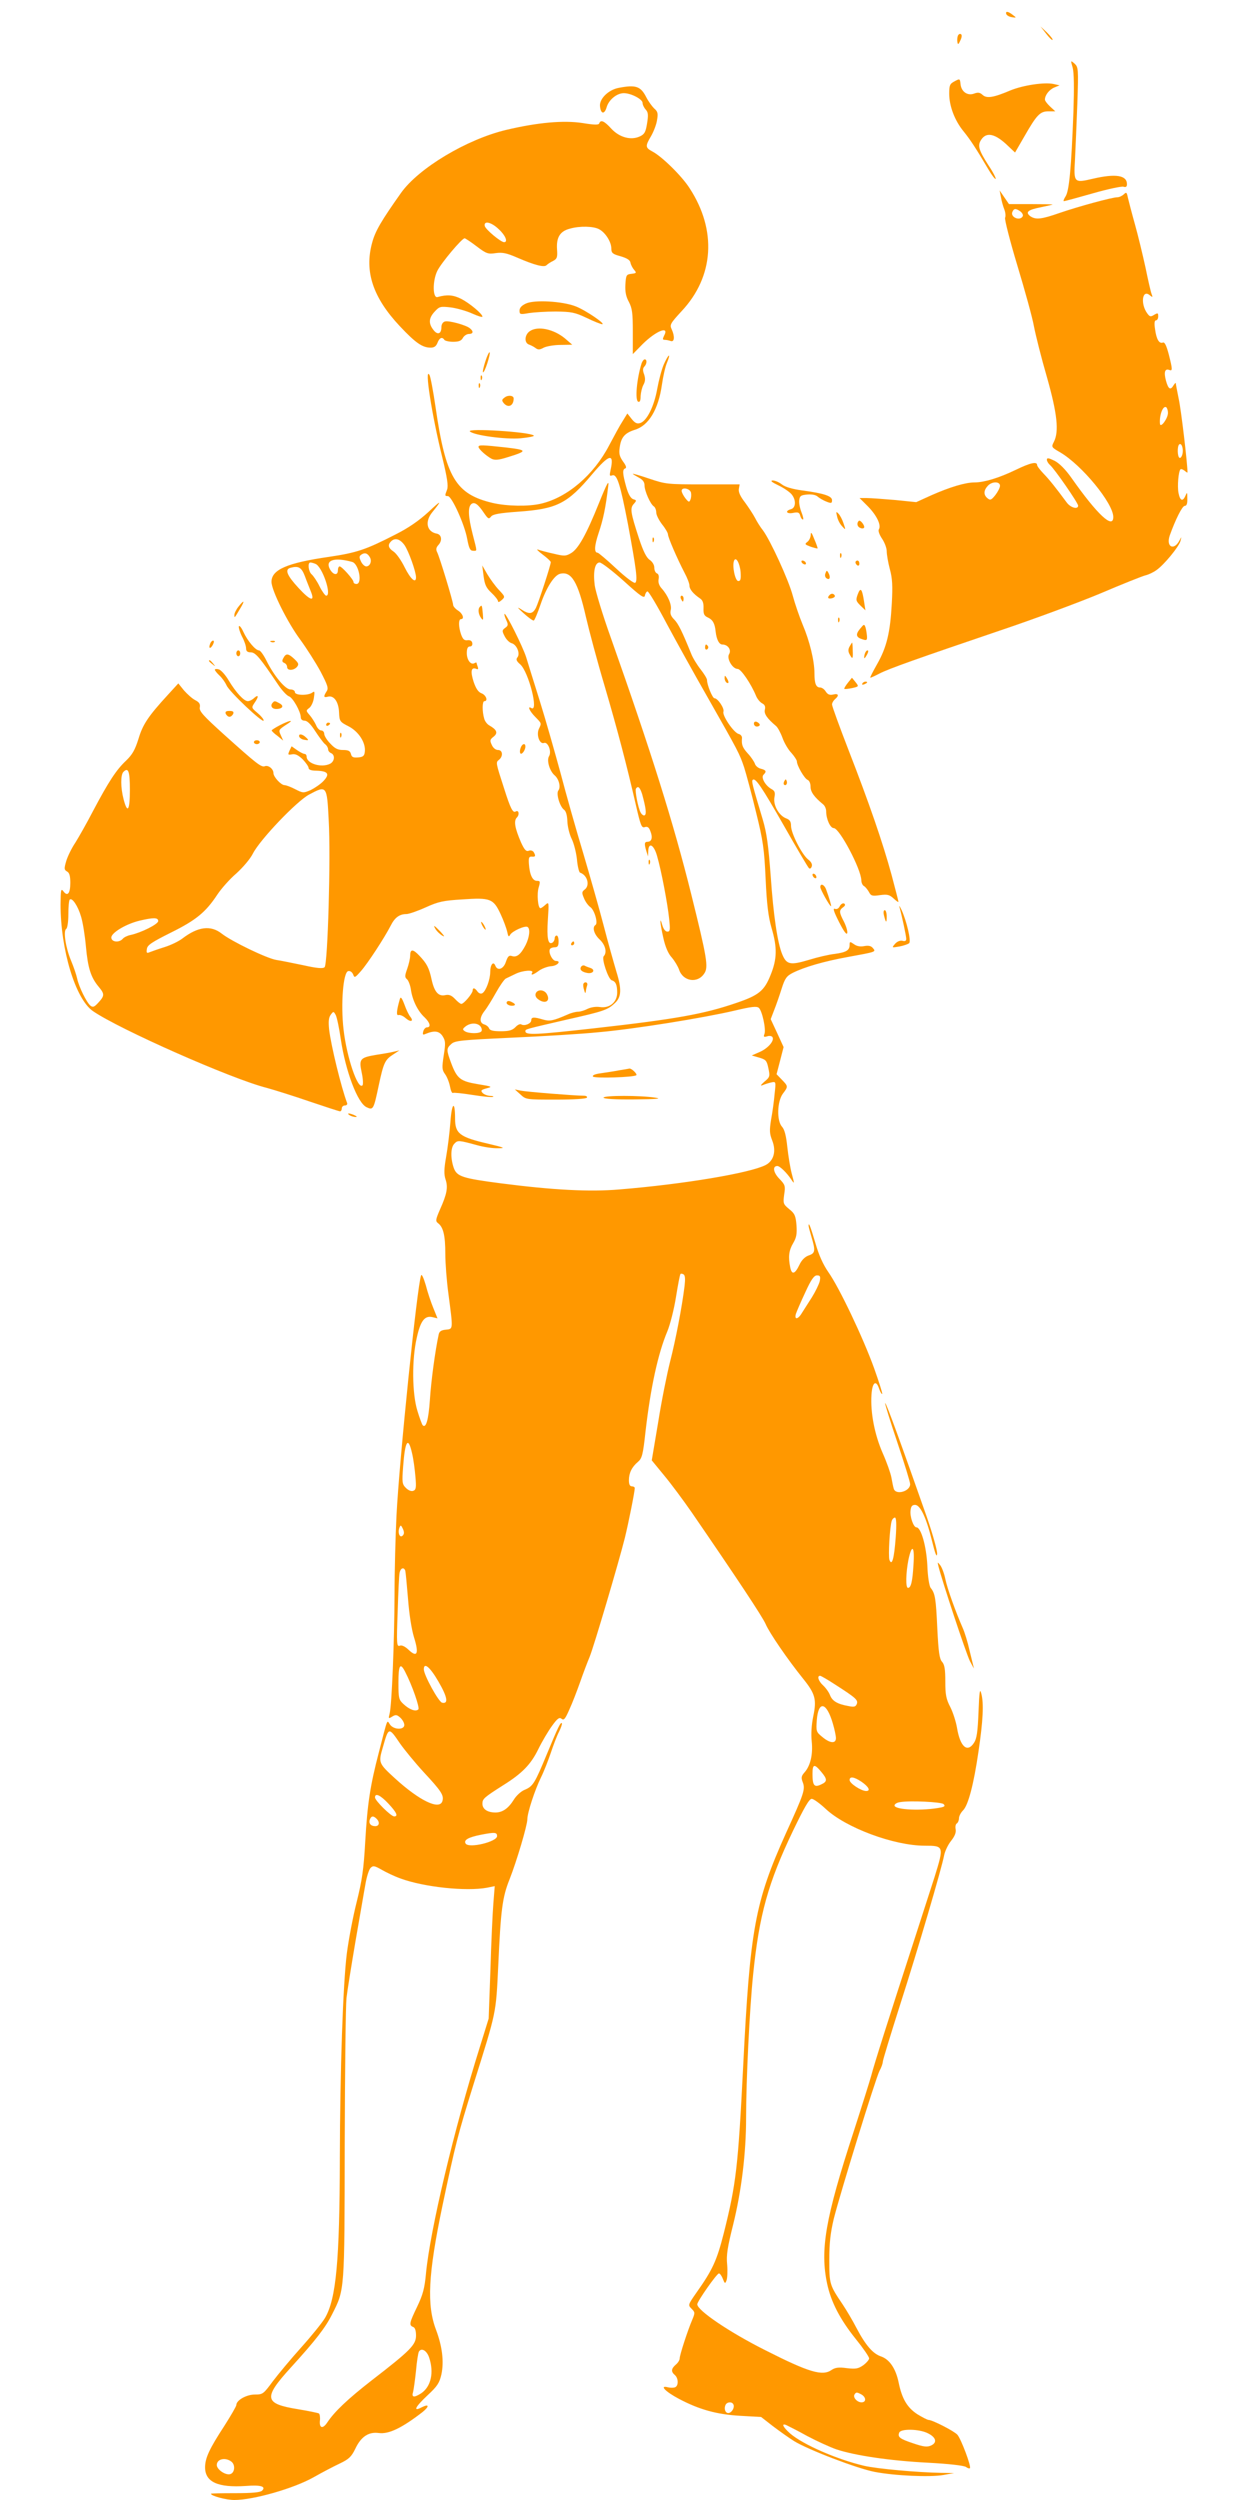 <?xml version="1.0" standalone="no"?>
<!DOCTYPE svg PUBLIC "-//W3C//DTD SVG 20010904//EN"
 "http://www.w3.org/TR/2001/REC-SVG-20010904/DTD/svg10.dtd">
<svg version="1.0" xmlns="http://www.w3.org/2000/svg"
 width="640pt" height="1280pt" viewBox="0 0 640 1280"
 preserveAspectRatio="xMidYMid meet">
<g transform="translate(0,1280) scale(0.1,-0.1)"
fill="#ff9800" stroke="none">
<path d="M5152 12728 c3 -7 15 -14 29 -16 24 -4 24 -3 4 12 -24 19 -38 20 -33
4z"/>
<path d="M5356 12628 c15 -20 30 -35 33 -32 3 2 -10 19 -28 37 l-34 32 29 -37z"/>
<path d="M4904 12616 c-3 -8 -4 -23 -2 -32 2 -14 6 -12 15 9 8 16 9 29 3 32
-6 4 -13 -1 -16 -9z"/>
<path d="M5492 12454 c7 -26 8 -102 4 -225 -11 -293 -22 -406 -40 -434 -9 -14
-13 -25 -9 -25 5 0 71 18 148 40 77 22 148 37 157 34 13 -4 18 0 18 13 0 46
-58 55 -174 28 -98 -23 -99 -21 -92 99 3 56 8 184 12 286 6 178 5 186 -14 204
-21 18 -21 18 -10 -20z"/>
<path d="M4888 12384 c-25 -13 -28 -20 -28 -64 0 -63 28 -137 73 -192 34 -42
62 -84 128 -196 17 -29 34 -51 37 -48 2 3 -13 34 -36 68 -52 81 -58 103 -38
133 27 41 72 31 137 -32 l36 -34 48 83 c63 110 80 128 123 128 l35 0 -27 25
c-14 13 -26 29 -26 35 0 23 22 51 48 62 l27 11 -31 7 c-46 10 -155 -6 -221
-33 -87 -37 -121 -42 -142 -23 -14 13 -24 14 -43 7 -34 -13 -66 9 -70 48 -3
29 -4 29 -30 15z"/>
<path d="M3167 12350 c-52 -10 -99 -56 -95 -94 4 -41 23 -43 34 -5 11 38 52
72 88 72 37 0 96 -31 96 -50 0 -9 7 -24 16 -34 13 -14 14 -28 7 -71 -7 -44
-13 -55 -36 -66 -46 -22 -105 -6 -147 39 -36 40 -55 48 -62 27 -3 -8 -24 -8
-85 2 -98 15 -230 3 -391 -35 -202 -48 -449 -196 -539 -323 -101 -143 -132
-195 -148 -256 -40 -147 5 -280 142 -426 80 -85 115 -110 158 -110 18 0 28 7
35 25 10 26 24 32 35 15 3 -5 24 -10 45 -10 29 0 42 5 50 20 6 11 20 20 30 20
23 0 26 13 6 29 -20 17 -109 41 -128 35 -11 -3 -18 -15 -18 -29 0 -35 -20 -42
-41 -14 -26 33 -24 61 7 94 24 26 29 27 82 21 31 -4 80 -18 109 -31 29 -13 53
-21 53 -16 0 14 -66 69 -109 91 -40 20 -72 23 -121 9 -25 -7 -26 83 -1 134 20
41 126 167 140 167 3 0 31 -18 61 -41 50 -38 59 -41 98 -35 35 5 57 0 110 -23
90 -39 138 -51 150 -39 6 6 21 16 34 22 20 11 23 18 20 60 -4 60 15 92 65 105
51 15 123 13 151 -3 32 -17 62 -65 62 -98 0 -23 6 -29 47 -40 34 -10 49 -20
51 -33 2 -11 11 -28 19 -37 13 -15 12 -17 -14 -20 -26 -3 -28 -6 -31 -55 -2
-37 3 -62 18 -89 17 -33 20 -57 20 -153 l0 -114 50 51 c70 69 139 96 110 43
-8 -17 -8 -21 4 -21 8 0 21 -3 30 -6 19 -7 22 23 5 60 -11 23 -7 30 51 93 166
177 181 414 41 629 -40 63 -143 164 -192 189 -35 19 -36 27 -5 79 13 23 27 59
30 81 6 34 4 44 -15 60 -11 11 -30 37 -40 57 -29 57 -54 65 -142 48z m-613
-724 c34 -31 48 -66 27 -66 -17 0 -96 66 -99 83 -6 29 34 20 72 -17z"/>
<path d="M5125 11790 c3 -19 11 -47 17 -62 6 -15 8 -35 4 -43 -3 -9 25 -119
63 -245 38 -126 77 -266 85 -312 9 -46 38 -162 66 -258 53 -187 63 -279 36
-332 -14 -27 -13 -28 32 -54 111 -65 272 -261 272 -331 0 -64 -81 11 -214 200
-31 44 -62 75 -87 88 -31 15 -39 16 -39 5 0 -7 7 -19 16 -27 22 -18 144 -194
144 -208 0 -21 -39 -11 -59 17 -56 76 -89 117 -118 147 -18 19 -33 38 -33 44
0 19 -34 12 -108 -24 -87 -42 -163 -65 -212 -65 -48 0 -127 -24 -222 -66 l-77
-35 -108 11 c-59 5 -125 10 -145 10 l-37 0 43 -43 c45 -46 69 -96 56 -117 -5
-7 2 -27 16 -48 13 -19 24 -48 24 -64 0 -17 7 -58 16 -92 13 -47 15 -86 10
-176 -8 -148 -26 -224 -75 -310 -22 -39 -38 -70 -35 -70 3 0 23 9 46 21 50 26
201 79 613 219 176 59 410 146 520 192 110 47 213 88 229 92 17 4 42 16 57 27
40 28 115 120 123 149 6 24 6 24 -5 3 -28 -54 -70 -34 -50 25 29 81 64 152 77
152 10 0 14 12 13 38 0 32 -1 34 -9 15 -14 -33 -28 -28 -36 13 -7 35 0 111 10
121 3 3 12 0 21 -7 8 -7 15 -11 15 -9 0 46 -33 324 -45 377 -8 40 -15 76 -15
80 0 4 -5 -1 -11 -10 -16 -28 -27 -21 -39 22 -12 44 -6 64 16 56 18 -7 18 1
-2 80 -12 45 -21 64 -30 60 -19 -7 -33 16 -40 68 -5 31 -3 46 5 46 6 0 11 9
11 20 0 18 -2 19 -21 8 -17 -11 -22 -10 -34 6 -37 49 -27 126 11 95 16 -13 17
-12 10 6 -4 10 -18 71 -31 135 -14 64 -38 164 -54 221 -16 57 -32 119 -36 136
-6 29 -8 31 -21 18 -9 -8 -23 -15 -33 -15 -27 0 -202 -48 -295 -80 -94 -33
-123 -36 -151 -17 -27 21 -12 33 55 46 33 7 60 13 60 14 0 1 -50 2 -112 2
l-112 0 -24 35 -24 35 7 -35z m100 -73 c10 -8 15 -19 11 -25 -15 -25 -63 -4
-53 22 8 20 18 20 42 3z m755 -1031 c0 -28 -38 -80 -41 -56 -4 43 15 95 32 85
5 -4 9 -17 9 -29z m74 -211 c-3 -13 -10 -22 -15 -19 -11 6 -12 58 -2 68 12 12
24 -22 17 -49z m-934 -162 c0 -10 -11 -31 -24 -48 -20 -25 -26 -28 -40 -16
-21 17 -20 40 1 63 21 24 63 24 63 1z"/>
<path d="M2693 11246 c-22 -10 -33 -22 -33 -36 0 -20 3 -21 48 -13 26 4 88 8
137 8 80 -1 98 -4 159 -33 37 -18 73 -32 79 -32 21 0 -88 74 -137 92 -68 26
-210 34 -253 14z"/>
<path d="M2712 11104 c-26 -18 -29 -59 -4 -68 9 -3 25 -11 34 -18 13 -10 22
-9 42 2 14 7 53 14 86 14 l60 1 -37 32 c-58 48 -140 66 -181 37z"/>
<path d="M2485 10950 c-9 -28 -15 -54 -12 -56 3 -3 13 18 22 46 9 28 15 54 12
56 -3 3 -13 -18 -22 -46z"/>
<path d="M3399 10935 c-11 -25 -26 -82 -34 -126 -16 -90 -53 -164 -87 -175
-17 -5 -27 0 -44 21 l-22 28 -24 -39 c-14 -21 -44 -77 -69 -124 -79 -152 -215
-268 -350 -299 -64 -15 -174 -13 -247 4 -189 45 -240 130 -292 491 -12 82 -26
156 -31 164 -27 47 11 -202 66 -424 25 -103 31 -144 24 -163 -12 -31 -12 -33
4 -33 20 0 86 -146 99 -219 9 -48 15 -61 30 -61 22 0 22 -9 -2 85 -23 91 -25
138 -7 154 16 13 34 1 66 -47 20 -29 24 -31 35 -17 9 12 41 18 137 25 201 14
254 41 381 192 88 104 114 110 94 21 -6 -28 -5 -32 8 -27 25 9 41 -42 81 -249
43 -232 51 -292 37 -301 -6 -4 -50 29 -98 74 -47 44 -90 80 -94 80 -19 0 -17
35 5 101 23 68 36 129 49 239 5 36 -5 19 -47 -85 -65 -162 -106 -235 -143
-257 -27 -16 -35 -16 -89 -3 -33 7 -69 17 -80 21 -11 4 -1 -7 23 -25 23 -17
42 -35 42 -39 0 -16 -63 -208 -76 -234 -17 -33 -35 -35 -77 -7 -22 14 -18 8
13 -20 25 -23 49 -40 53 -38 4 1 20 39 35 83 29 85 69 148 99 156 59 15 92
-41 133 -221 16 -69 58 -227 95 -351 68 -232 114 -408 161 -613 24 -104 29
-117 45 -112 14 5 22 -1 29 -21 13 -32 7 -54 -15 -54 -16 0 -17 -11 -5 -50 l8
-25 1 28 c2 47 29 32 45 -25 22 -75 54 -245 62 -322 6 -57 5 -66 -9 -66 -10 0
-20 13 -26 33 -15 53 -12 11 5 -64 10 -46 25 -82 44 -102 15 -18 31 -45 37
-62 20 -60 95 -72 129 -19 22 32 14 80 -67 406 -90 362 -204 726 -412 1314
-42 117 -78 237 -82 267 -9 71 1 117 25 117 10 0 66 -43 124 -95 87 -79 105
-91 108 -74 2 11 8 20 13 21 6 1 51 -75 100 -168 50 -93 142 -259 205 -369
162 -285 166 -293 190 -364 11 -35 39 -138 61 -230 36 -145 42 -188 49 -341 6
-132 14 -194 30 -250 30 -101 29 -160 -5 -243 -32 -80 -60 -103 -175 -142
-166 -57 -310 -83 -729 -130 -296 -33 -351 -36 -351 -15 0 11 -2 10 214 60
186 42 207 49 243 83 35 31 37 72 9 162 -13 44 -43 150 -65 235 -22 85 -70
253 -105 372 -36 119 -88 303 -116 410 -29 106 -76 272 -106 368 -30 96 -62
198 -70 225 -17 54 -104 228 -111 222 -2 -3 2 -17 9 -32 11 -23 10 -29 -6 -40
-16 -12 -16 -16 -2 -43 8 -16 24 -32 35 -35 27 -7 46 -54 30 -73 -8 -10 -5
-19 15 -36 43 -39 96 -248 56 -223 -21 13 -9 -16 20 -45 34 -35 33 -32 19 -62
-14 -31 4 -80 26 -72 20 8 41 -44 26 -68 -13 -21 3 -76 29 -98 22 -19 32 -60
19 -77 -13 -15 7 -83 29 -99 10 -7 16 -29 17 -60 1 -27 11 -67 22 -89 11 -22
23 -69 27 -105 3 -36 11 -67 16 -68 38 -13 52 -66 23 -87 -14 -11 -15 -16 -3
-44 7 -18 22 -38 32 -45 22 -15 41 -83 27 -92 -18 -11 -8 -47 21 -74 30 -28
39 -67 21 -86 -12 -12 23 -117 41 -123 20 -6 28 -23 28 -63 0 -49 -39 -82 -89
-74 -20 3 -45 -1 -62 -9 -15 -8 -38 -15 -49 -15 -12 0 -36 -6 -53 -14 -76 -33
-92 -36 -127 -26 -47 14 -60 13 -60 -4 0 -17 -35 -31 -51 -21 -6 4 -19 -2 -30
-14 -16 -16 -32 -21 -75 -21 -39 0 -56 4 -60 15 -3 8 -14 17 -25 20 -25 8 -24
36 2 69 12 15 38 57 58 93 20 36 43 69 51 73 8 4 30 14 48 23 37 19 97 23 87
7 -10 -16 5 -12 36 11 16 11 44 21 61 22 32 2 54 27 24 27 -18 0 -40 45 -30
61 3 5 14 9 25 9 14 0 19 7 19 30 0 17 -4 30 -10 30 -5 0 -10 -6 -10 -14 0 -8
-5 -18 -11 -22 -23 -14 -30 22 -24 116 6 92 6 94 -13 77 -10 -9 -21 -17 -25
-17 -13 0 -19 74 -9 106 9 31 8 34 -9 34 -22 0 -37 30 -41 87 -2 31 0 38 15
37 19 -2 21 4 9 24 -5 7 -16 10 -25 6 -13 -5 -22 5 -39 42 -32 74 -39 112 -21
129 14 15 9 40 -7 30 -14 -9 -27 17 -58 115 -45 139 -44 136 -27 150 22 18 19
50 -5 50 -12 0 -25 10 -32 26 -11 23 -9 28 9 42 24 19 17 36 -22 58 -11 6 -23
22 -26 35 -11 38 -10 89 1 89 20 0 9 31 -14 40 -17 6 -29 24 -41 59 -17 53
-13 76 12 67 11 -5 13 -2 9 10 -3 8 -6 18 -6 20 0 3 -5 2 -10 -1 -19 -12 -40
16 -40 51 0 24 5 34 16 34 9 0 14 7 12 18 -2 11 -11 16 -25 14 -16 -2 -23 5
-32 29 -14 40 -14 79 -1 79 19 0 10 28 -15 44 -14 9 -25 22 -25 29 0 17 -70
248 -82 270 -7 14 -5 24 7 37 21 23 16 54 -10 58 -50 10 -61 61 -22 109 52 64
48 65 -19 2 -48 -44 -102 -82 -170 -116 -150 -77 -197 -93 -339 -114 -216 -31
-295 -66 -295 -128 0 -44 83 -210 148 -297 32 -44 78 -116 103 -162 37 -71 42
-86 31 -102 -17 -27 -15 -33 7 -27 31 8 55 -27 57 -81 2 -45 4 -48 49 -71 52
-27 88 -84 83 -129 -2 -22 -9 -28 -34 -30 -25 -2 -33 1 -37 17 -4 16 -13 21
-41 21 -27 0 -42 8 -65 33 -17 17 -31 40 -31 50 0 9 -7 17 -15 17 -9 0 -21 12
-27 28 -7 15 -21 37 -32 50 -20 23 -20 24 -3 37 10 7 21 30 24 51 5 33 4 37
-8 28 -21 -16 -89 -15 -89 2 0 8 -10 14 -23 14 -26 0 -84 69 -123 148 -14 28
-31 52 -38 52 -18 0 -59 49 -80 95 -10 22 -21 35 -23 28 -2 -6 5 -30 16 -52
12 -22 21 -49 21 -61 0 -14 7 -20 24 -20 24 0 47 -27 141 -167 19 -28 43 -54
54 -58 20 -6 61 -79 61 -108 0 -10 8 -17 20 -17 13 0 31 -18 53 -52 19 -29 41
-59 50 -67 10 -7 17 -20 17 -28 0 -7 7 -16 15 -19 21 -9 19 -41 -4 -54 -44
-23 -121 0 -121 36 0 8 -5 14 -11 14 -6 0 -23 9 -39 20 l-27 19 -11 -23 c-9
-21 -8 -22 14 -18 17 3 32 -5 54 -26 16 -17 30 -37 30 -44 0 -9 14 -14 41 -14
59 -2 69 -17 35 -53 -15 -16 -45 -36 -65 -46 -37 -16 -40 -16 -79 4 -23 12
-47 21 -55 21 -18 0 -57 42 -57 62 0 21 -26 42 -44 35 -18 -7 -43 13 -210 163
-105 95 -127 119 -123 138 3 17 -2 26 -23 37 -16 8 -41 31 -58 50 l-29 36 -53
-58 c-101 -110 -129 -152 -151 -226 -18 -57 -31 -80 -64 -112 -49 -46 -88
-105 -169 -258 -31 -60 -72 -132 -90 -161 -19 -28 -40 -71 -47 -95 -11 -38
-11 -44 4 -53 12 -6 17 -22 17 -58 0 -54 -14 -72 -35 -44 -13 17 -14 9 -15
-66 0 -232 76 -485 166 -547 135 -93 711 -348 890 -393 40 -11 139 -42 220
-70 80 -27 150 -50 155 -50 5 0 9 7 9 15 0 8 7 15 16 15 9 0 14 6 11 13 -30
80 -82 292 -92 377 -4 40 -2 60 8 74 14 19 15 19 26 -1 6 -12 18 -68 26 -125
25 -165 86 -326 132 -347 34 -16 36 -12 62 111 25 117 32 132 74 159 l32 21
-30 -7 c-16 -4 -57 -11 -90 -16 -82 -14 -88 -21 -73 -91 7 -32 8 -61 4 -65
-24 -24 -81 144 -97 286 -15 130 -2 294 24 299 10 2 20 -5 25 -17 7 -19 9 -18
40 17 36 41 120 170 152 232 21 42 45 60 81 60 12 0 56 15 98 34 66 30 91 35
188 41 144 10 159 4 196 -75 15 -32 30 -73 34 -91 5 -25 8 -28 15 -15 11 19
76 48 89 40 15 -9 10 -53 -10 -93 -25 -48 -45 -64 -70 -56 -15 5 -21 -1 -31
-30 -12 -37 -43 -48 -54 -19 -10 25 -26 5 -26 -32 0 -39 -22 -98 -40 -109 -8
-5 -18 -1 -25 8 -14 20 -25 22 -25 5 -1 -15 -45 -68 -58 -68 -5 0 -19 11 -32
25 -18 19 -31 24 -50 20 -35 -8 -56 16 -70 79 -13 61 -25 83 -63 123 -33 35
-47 35 -47 -1 0 -13 -7 -43 -15 -66 -13 -36 -13 -44 -1 -54 7 -6 17 -31 20
-54 8 -54 35 -109 70 -141 28 -27 34 -51 12 -51 -7 0 -16 -9 -19 -21 -4 -16
-2 -19 11 -13 46 19 70 16 88 -11 15 -24 16 -35 6 -98 -10 -65 -9 -75 7 -97
10 -14 21 -42 25 -63 4 -21 10 -35 15 -33 4 3 49 -2 100 -10 51 -8 98 -13 105
-10 6 2 -1 5 -15 5 -15 1 -32 8 -39 16 -10 12 -6 15 22 23 31 8 28 9 -45 21
-90 15 -107 28 -137 108 -25 67 -25 75 1 98 18 17 52 20 307 32 158 7 359 19
447 28 182 16 536 73 698 111 84 20 111 23 122 14 17 -14 38 -110 29 -134 -6
-15 -3 -17 14 -12 11 4 23 2 27 -4 11 -18 -22 -57 -65 -76 l-41 -18 38 -11
c34 -10 39 -15 47 -54 9 -41 8 -46 -20 -69 -20 -18 -23 -23 -9 -18 11 5 31 11
44 14 24 5 24 5 17 -59 -3 -35 -11 -94 -18 -131 -9 -57 -8 -72 6 -108 21 -54
8 -103 -34 -125 -80 -41 -418 -98 -749 -125 -152 -13 -340 -3 -604 31 -200 26
-228 35 -244 80 -17 50 -16 105 4 124 17 18 22 17 118 -9 32 -9 80 -16 105
-15 40 0 34 3 -50 23 -147 34 -170 52 -170 129 0 95 -17 83 -24 -19 -4 -53
-14 -133 -22 -178 -11 -62 -11 -89 -3 -114 14 -41 7 -76 -28 -154 -23 -53 -24
-60 -10 -71 27 -20 37 -64 37 -156 0 -48 7 -141 16 -206 24 -184 25 -179 -13
-183 -24 -2 -34 -9 -37 -25 -18 -83 -39 -239 -45 -335 -7 -102 -20 -147 -37
-129 -3 3 -16 37 -27 74 -27 87 -29 262 -3 374 19 87 41 115 81 105 l25 -6
-21 52 c-12 29 -30 82 -39 118 -11 37 -21 59 -24 50 -20 -51 -112 -950 -126
-1230 -5 -102 -10 -284 -10 -405 -1 -242 -14 -564 -25 -608 -7 -27 -6 -28 13
-16 18 11 24 10 41 -5 12 -11 21 -27 21 -38 0 -26 -54 -25 -73 2 -17 24 -10
41 -57 -141 -45 -172 -59 -266 -70 -458 -8 -143 -16 -197 -44 -310 -19 -75
-41 -192 -50 -261 -20 -157 -35 -601 -36 -1050 -1 -527 -19 -720 -76 -818 -15
-25 -69 -92 -122 -151 -52 -58 -117 -136 -145 -173 -48 -65 -51 -68 -92 -68
-43 0 -95 -29 -95 -54 0 -6 -28 -54 -61 -106 -77 -118 -99 -165 -99 -213 0
-75 66 -105 210 -95 76 6 103 -3 82 -24 -9 -9 -49 -13 -138 -13 -68 0 -124 -1
-124 -3 0 -11 78 -32 120 -32 97 0 304 59 405 116 44 25 105 57 135 71 46 22
59 34 79 75 29 62 68 88 120 81 51 -7 118 25 224 107 36 29 35 44 -3 25 -47
-25 -36 0 29 61 51 47 61 64 71 107 14 66 4 144 -27 227 -49 128 -41 285 32
635 68 322 78 361 160 625 118 376 114 357 126 605 13 287 21 351 58 443 37
94 91 277 91 307 0 34 39 152 70 215 15 30 37 87 50 125 13 39 31 87 42 108
11 22 17 41 15 44 -7 7 -19 -18 -77 -158 -62 -150 -71 -165 -114 -183 -18 -7
-43 -30 -55 -50 -28 -45 -58 -66 -94 -66 -41 0 -67 17 -67 45 0 25 8 32 107
95 96 60 141 106 179 184 19 39 51 93 70 119 28 39 38 46 49 37 12 -10 19 -1
40 47 15 32 39 95 55 140 16 46 38 104 49 130 22 54 149 484 180 608 19 77 51
238 51 256 0 5 -7 9 -15 9 -10 0 -15 10 -15 31 0 37 15 68 46 94 21 18 26 35
39 155 26 226 64 400 112 514 14 34 34 112 44 175 10 62 20 115 23 118 2 3 10
2 16 -2 8 -5 9 -24 5 -59 -13 -107 -46 -278 -74 -387 -16 -63 -44 -202 -61
-310 l-33 -196 64 -78 c35 -42 98 -127 141 -189 228 -332 362 -534 378 -571
19 -45 113 -182 192 -280 62 -77 70 -106 52 -192 -9 -43 -12 -91 -8 -129 7
-68 -7 -126 -38 -160 -15 -17 -17 -26 -8 -49 14 -36 7 -57 -86 -261 -159 -353
-184 -491 -219 -1194 -26 -516 -36 -601 -99 -853 -36 -142 -58 -189 -140 -305
-44 -63 -44 -64 -25 -83 18 -18 18 -21 3 -57 -22 -51 -64 -179 -64 -197 0 -9
-9 -23 -20 -32 -24 -21 -25 -36 -5 -53 19 -16 20 -56 1 -63 -8 -3 -24 -3 -36
0 -46 12 -14 -22 56 -59 104 -55 193 -80 315 -87 l106 -6 59 -46 c33 -25 82
-60 109 -77 73 -45 324 -141 413 -158 103 -20 284 -28 352 -16 l55 10 -65 1
c-123 2 -330 21 -395 36 -141 33 -314 109 -380 166 -36 32 -46 53 -20 43 8 -4
57 -28 107 -56 51 -27 119 -58 151 -69 93 -31 272 -58 467 -68 112 -6 187 -15
196 -22 8 -6 17 -9 20 -6 8 8 -45 149 -64 171 -17 19 -128 76 -148 76 -5 0
-31 13 -57 29 -52 34 -79 79 -96 163 -15 72 -47 118 -90 133 -42 14 -79 57
-126 146 -19 37 -51 91 -71 121 -67 99 -68 104 -68 228 0 87 6 138 23 210 33
131 214 718 234 757 10 18 17 39 17 47 0 8 40 139 89 293 91 283 213 699 225
764 4 20 19 53 35 73 19 24 27 43 24 60 -3 13 0 27 6 30 6 4 11 16 11 27 0 10
9 28 21 40 26 26 54 130 79 302 23 156 28 246 14 297 -7 28 -10 9 -14 -95 -4
-102 -9 -137 -23 -158 -34 -53 -71 -21 -87 76 -5 30 -20 78 -34 106 -22 42
-26 64 -26 132 0 63 -4 87 -17 101 -13 15 -18 49 -24 171 -7 152 -11 179 -34
207 -7 9 -15 57 -17 115 -5 98 -32 195 -56 195 -15 0 -34 55 -30 86 2 21 8 29
23 29 27 0 58 -66 87 -185 16 -65 24 -86 26 -67 2 16 -21 97 -51 185 -127 362
-210 592 -215 588 -2 -3 26 -93 62 -200 36 -107 66 -204 66 -215 0 -37 -74
-58 -84 -23 -3 9 -8 35 -12 57 -4 22 -24 79 -45 126 -41 94 -63 207 -57 298 4
63 23 79 39 31 6 -17 13 -29 16 -27 2 3 -17 63 -42 133 -56 155 -178 412 -234
491 -27 39 -49 88 -66 148 -25 84 -35 111 -35 89 0 -5 7 -31 15 -58 21 -70 19
-83 -15 -94 -19 -7 -36 -24 -47 -48 -23 -48 -39 -53 -47 -13 -11 54 -7 87 15
124 17 29 20 47 17 92 -4 48 -9 60 -37 82 -31 26 -32 29 -26 75 7 44 5 50 -25
81 -31 32 -36 65 -10 65 13 0 48 -34 72 -70 16 -24 16 -22 2 30 -8 30 -18 92
-23 138 -6 57 -14 89 -27 103 -28 31 -25 129 4 169 28 37 28 38 -5 72 l-27 28
18 69 18 70 -33 72 -33 71 18 47 c10 25 27 74 38 109 17 54 26 65 57 81 60 30
160 59 281 81 147 27 146 26 129 46 -9 11 -22 14 -44 10 -20 -4 -38 -1 -53 10
-20 14 -22 14 -22 -4 0 -28 -18 -38 -76 -46 -29 -3 -89 -17 -134 -31 -94 -28
-113 -24 -135 29 -24 58 -45 197 -59 401 -12 158 -20 219 -41 290 -54 180 -58
196 -51 202 13 13 45 -34 161 -237 64 -113 121 -209 126 -214 5 -6 11 -3 15 7
4 12 -2 24 -19 37 -32 26 -87 134 -87 172 0 21 -6 31 -25 38 -37 14 -67 68
-60 107 5 25 2 34 -15 43 -31 17 -55 59 -41 73 17 17 14 24 -13 31 -14 3 -28
15 -31 26 -4 11 -20 35 -36 52 -28 31 -33 45 -30 79 1 9 -7 19 -17 21 -26 7
-85 95 -78 114 6 17 -29 69 -46 69 -10 0 -38 68 -38 93 0 8 -15 32 -33 55 -18
23 -41 60 -49 82 -45 111 -65 152 -86 173 -17 17 -22 30 -18 48 7 26 -14 75
-46 111 -13 14 -19 31 -16 47 3 15 0 27 -8 30 -8 3 -14 16 -14 30 0 14 -10 30
-23 39 -17 11 -33 43 -55 109 -44 135 -47 156 -27 178 15 17 15 19 -3 24 -13
5 -25 25 -36 64 -19 69 -20 89 -4 94 7 3 3 15 -12 35 -18 26 -22 40 -17 73 7
51 26 73 76 89 72 21 122 104 140 231 6 42 17 92 26 113 22 53 8 46 -16 -8z
m-1328 -926 c21 -30 59 -136 59 -165 0 -34 -28 -9 -58 51 -17 35 -43 72 -57
81 -27 18 -31 34 -13 52 20 20 46 13 69 -19z m-178 -61 c13 -20 2 -48 -18 -48
-8 0 -21 12 -27 26 -10 21 -9 27 3 35 17 11 30 7 42 -13z m-90 -25 c34 -9 54
-113 22 -113 -8 0 -15 4 -15 10 0 13 -60 80 -71 80 -5 0 -9 -9 -9 -20 0 -28
-24 -25 -41 6 -25 47 23 62 114 37z m-188 -10 c35 -13 86 -163 55 -163 -5 0
-21 22 -34 48 -13 27 -32 54 -40 61 -17 14 -22 61 -7 61 5 0 17 -3 26 -7z
m-54 -63 c9 -25 23 -59 30 -77 23 -56 -1 -50 -62 16 -60 65 -73 96 -41 104 40
11 56 2 73 -43z m-896 -1093 c0 -107 -12 -126 -32 -50 -16 61 -16 126 -1 141
25 25 33 4 33 -91z m2623 -24 c19 -70 23 -101 13 -107 -5 -4 -15 3 -21 14 -13
24 -30 112 -24 122 11 17 21 6 32 -29z m-1605 -133 c11 -190 -5 -736 -21 -752
-8 -8 -38 -6 -109 10 -54 11 -116 24 -138 27 -49 8 -229 95 -280 135 -56 44
-121 36 -201 -25 -18 -14 -59 -34 -91 -44 -32 -10 -66 -22 -76 -26 -16 -7 -18
-4 -15 16 2 20 25 35 123 84 129 64 178 104 238 195 20 30 63 79 97 108 34 31
71 74 85 102 36 71 225 269 288 302 90 48 91 47 100 -132z m-1268 -493 c9 -29
20 -98 25 -154 10 -109 25 -157 65 -205 31 -37 31 -46 -1 -81 -21 -23 -28 -26
-41 -16 -20 17 -59 96 -68 139 -4 19 -18 60 -31 91 -28 67 -41 153 -25 163 6
4 11 36 11 75 0 37 3 71 7 75 12 12 42 -32 58 -87z m395 -23 c0 -16 -89 -60
-141 -71 -16 -3 -34 -12 -40 -19 -18 -22 -59 -18 -59 6 0 24 74 69 144 86 72
17 96 17 96 -2z m1650 -539 c6 -8 9 -19 5 -25 -8 -13 -65 -13 -85 0 -13 9 -12
12 4 25 25 19 60 19 76 0z m1737 -1305 c-4 -16 -22 -53 -40 -82 -19 -29 -41
-65 -51 -80 -20 -34 -40 -37 -31 -5 4 12 25 61 48 110 30 66 45 87 60 87 16 0
19 -5 14 -30z m-2087 -882 c7 -29 14 -83 17 -119 5 -55 3 -67 -11 -72 -10 -4
-25 2 -38 15 -19 19 -20 28 -14 109 10 135 26 157 46 67z m2476 -430 c-8 -108
-19 -148 -32 -115 -7 20 2 174 12 201 3 9 11 16 16 16 7 0 9 -34 4 -102z
m-2524 10 c-15 -15 -27 14 -17 40 6 15 8 15 18 -6 7 -16 7 -26 -1 -34z m2615
-150 c-5 -86 -13 -118 -28 -118 -13 0 -11 76 2 143 18 86 33 71 26 -25z
m-2602 -30 c2 -7 8 -71 14 -143 6 -79 18 -157 31 -199 26 -83 16 -105 -28 -63
-19 18 -35 25 -45 21 -16 -6 -17 8 -11 172 3 99 7 189 10 202 5 24 22 30 29
10z m-1 -517 c37 -71 76 -185 68 -193 -13 -13 -45 -2 -76 27 -24 22 -26 30
-26 110 0 90 9 105 34 56z m171 -51 c46 -79 52 -115 19 -108 -18 3 -94 142
-94 171 0 38 31 13 75 -63z m2031 -15 c106 -68 118 -79 111 -99 -6 -15 -14
-17 -43 -11 -56 10 -82 25 -94 55 -6 16 -22 38 -36 51 -24 22 -32 49 -15 49 4
0 39 -20 77 -45z m-12 -199 c9 -30 16 -64 16 -75 0 -30 -31 -27 -70 6 -31 25
-32 29 -28 86 8 102 50 93 82 -17z m-2215 -104 c22 -31 75 -96 119 -144 92
-99 106 -120 97 -150 -15 -47 -117 2 -243 117 -84 77 -85 80 -62 158 30 106
30 106 89 19z m2155 -143 c33 -39 33 -51 -1 -66 -34 -16 -43 -5 -43 55 0 50 9
53 44 11z m206 -51 c38 -26 49 -48 25 -48 -26 0 -85 39 -85 56 0 20 22 17 60
-8z m-2421 -113 c42 -45 51 -65 29 -65 -16 0 -98 81 -98 97 0 25 28 12 69 -32z
m2238 -26 c103 -97 350 -189 508 -189 98 0 99 -2 50 -160 -13 -41 -64 -199
-113 -350 -117 -360 -198 -614 -212 -670 -7 -25 -47 -153 -90 -286 -144 -441
-172 -603 -135 -777 20 -93 65 -181 146 -282 38 -47 69 -92 69 -100 0 -7 -14
-23 -30 -35 -26 -18 -38 -20 -84 -15 -42 6 -60 3 -78 -9 -47 -33 -115 -13
-340 101 -185 93 -348 204 -348 235 0 15 100 158 111 158 5 0 14 -12 20 -28
10 -25 12 -26 19 -7 4 11 6 47 3 81 -5 48 2 89 31 205 42 170 66 364 66 544 0
196 18 560 36 735 31 306 77 471 205 738 56 116 82 162 95 162 9 0 41 -23 71
-51z m604 24 c9 -9 6 -13 -12 -17 -94 -19 -239 -13 -239 10 0 7 12 15 28 17
51 9 212 1 223 -10z m-2903 -75 c18 -18 14 -38 -7 -38 -23 0 -35 15 -27 35 7
18 18 19 34 3z m617 -89 c0 -29 -145 -64 -161 -38 -11 18 13 32 78 45 72 14
83 13 83 -7z m-494 -217 c120 -44 335 -67 443 -47 l39 8 -7 -89 c-4 -49 -11
-201 -15 -339 l-9 -250 -45 -145 c-132 -420 -255 -939 -276 -1160 -7 -77 -16
-109 -45 -170 -40 -83 -43 -95 -21 -104 10 -3 15 -19 15 -44 0 -47 -28 -76
-225 -228 -126 -98 -193 -162 -230 -218 -23 -34 -41 -28 -37 11 2 17 -1 33 -5
36 -5 3 -54 13 -108 22 -173 28 -178 57 -37 212 130 143 178 205 213 275 64
126 63 115 64 868 1 377 5 714 9 750 4 36 25 166 46 290 22 124 44 256 51 293
6 37 18 74 26 83 13 13 20 12 57 -9 22 -13 66 -34 97 -45z m146 -2452 c26 -77
10 -150 -41 -184 -36 -23 -50 -21 -41 7 3 12 10 61 15 109 4 47 11 92 15 98
13 21 40 5 52 -30z m2214 -190 c24 -14 25 -40 0 -40 -22 0 -45 25 -36 40 8 13
12 13 36 0z m-657 -49 c9 -13 -3 -39 -20 -45 -17 -6 -29 17 -20 39 6 17 32 20
40 6z m996 -149 c43 -21 50 -48 17 -63 -20 -9 -38 -7 -91 11 -69 23 -81 32
-72 55 8 21 102 19 146 -3z m-3566 -145 c23 -17 18 -60 -7 -65 -25 -5 -67 25
-67 47 0 31 43 41 74 18z"/>
<path d="M3285 10940 c-25 -80 -35 -191 -17 -197 8 -3 12 6 12 29 1 18 7 44
14 57 10 18 11 32 4 54 -8 20 -7 32 1 40 13 13 15 37 2 37 -5 0 -12 -9 -16
-20z"/>
<path d="M2461 10864 c0 -11 3 -14 6 -6 3 7 2 16 -1 19 -3 4 -6 -2 -5 -13z"/>
<path d="M2451 10824 c0 -11 3 -14 6 -6 3 7 2 16 -1 19 -3 4 -6 -2 -5 -13z"/>
<path d="M2584 10765 c-15 -11 -16 -15 -5 -29 23 -27 51 -14 51 24 0 15 -28
19 -46 5z"/>
<path d="M2406 10591 c20 -20 184 -42 260 -35 41 4 72 10 67 14 -20 19 -347
39 -327 21z"/>
<path d="M2450 10512 c0 -11 39 -46 67 -61 17 -8 35 -7 85 9 100 31 99 36 -12
49 -120 13 -140 14 -140 3z"/>
<path d="M3240 10374 c0 -2 14 -10 30 -19 21 -11 30 -23 30 -40 0 -29 30 -97
48 -108 6 -4 12 -18 12 -31 0 -13 14 -40 30 -61 17 -21 30 -44 30 -51 0 -15
46 -122 85 -197 14 -26 25 -55 25 -65 0 -19 19 -42 54 -66 14 -9 19 -24 18
-50 -1 -30 3 -39 23 -48 24 -11 35 -30 39 -71 5 -43 18 -67 35 -67 28 0 47
-28 34 -49 -14 -22 17 -76 44 -76 17 0 69 -77 94 -138 6 -15 20 -32 31 -38 14
-7 18 -17 14 -33 -5 -21 12 -45 57 -83 8 -6 23 -33 33 -60 9 -26 30 -62 46
-78 15 -17 28 -37 28 -43 0 -22 39 -89 55 -95 9 -4 15 -18 15 -35 0 -27 19
-53 64 -90 9 -7 16 -23 16 -36 0 -40 21 -86 39 -86 29 0 140 -210 141 -267 0
-12 6 -26 14 -30 7 -4 18 -18 25 -30 10 -20 17 -22 57 -16 38 5 48 2 69 -17
14 -13 25 -21 25 -17 0 4 -16 65 -35 137 -45 165 -114 366 -221 641 -46 119
-84 223 -84 232 0 8 7 20 15 27 23 19 18 31 -9 24 -18 -4 -28 0 -38 15 -7 12
-20 21 -29 21 -21 0 -29 20 -29 73 0 64 -25 166 -60 248 -17 41 -40 108 -51
149 -21 80 -115 284 -153 335 -13 16 -31 45 -40 63 -10 19 -33 54 -52 80 -24
31 -34 53 -31 69 l4 23 -188 0 c-181 0 -191 1 -274 29 -47 16 -85 27 -85 25z
m298 -97 c2 -10 1 -26 -3 -35 -6 -15 -9 -14 -26 7 -10 13 -19 30 -19 38 0 21
44 12 48 -10z m254 -407 c2 -35 0 -45 -12 -45 -16 0 -32 77 -22 103 9 26 30
-11 34 -58z"/>
<path d="M3985 10315 c28 -13 58 -34 68 -46 24 -29 22 -69 -3 -76 -33 -9 -23
-26 11 -19 25 5 32 2 36 -14 3 -11 9 -20 14 -20 4 0 1 16 -7 36 -8 20 -14 48
-12 63 3 22 8 26 41 29 25 2 45 -2 55 -12 10 -8 29 -19 45 -25 23 -9 27 -8 27
8 0 21 -40 35 -153 50 -51 7 -88 18 -104 31 -14 11 -35 20 -47 20 -14 -1 -4
-9 29 -25z"/>
<path d="M4286 10155 c3 -16 15 -39 26 -50 18 -20 19 -20 7 15 -6 19 -18 42
-26 50 -13 13 -13 11 -7 -15z"/>
<path d="M4397 10133 c-12 -11 -8 -31 8 -36 8 -4 16 -3 19 1 6 10 -20 43 -27
35z"/>
<path d="M4151 10061 c-1 -13 -8 -29 -18 -36 -14 -11 -12 -13 17 -24 18 -6 34
-10 36 -9 1 2 -6 23 -17 48 -13 34 -18 39 -18 21z"/>
<path d="M3341 10034 c0 -11 3 -14 6 -6 3 7 2 16 -1 19 -3 4 -6 -2 -5 -13z"/>
<path d="M4301 9954 c0 -11 3 -14 6 -6 3 7 2 16 -1 19 -3 4 -6 -2 -5 -13z"/>
<path d="M4105 9920 c3 -5 11 -10 16 -10 6 0 7 5 4 10 -3 6 -11 10 -16 10 -6
0 -7 -4 -4 -10z"/>
<path d="M4380 9921 c0 -6 5 -13 10 -16 6 -3 10 1 10 9 0 9 -4 16 -10 16 -5 0
-10 -4 -10 -9z"/>
<path d="M2476 9850 c6 -44 13 -60 41 -86 18 -17 33 -36 33 -43 0 -6 8 -3 19
7 18 16 17 18 -15 52 -18 19 -44 55 -59 80 l-26 45 7 -55z"/>
<path d="M4226 9864 c-4 -10 -1 -21 6 -25 16 -11 22 5 10 27 -8 15 -10 15 -16
-2z"/>
<path d="M4392 9758 c-11 -30 -10 -35 13 -58 l26 -25 -7 45 c-10 66 -18 75
-32 38z"/>
<path d="M4247 9753 c-13 -13 -7 -21 13 -16 11 3 17 9 14 14 -6 11 -18 12 -27
2z"/>
<path d="M3486 9735 c4 -8 8 -15 10 -15 2 0 4 7 4 15 0 8 -4 15 -10 15 -5 0
-7 -7 -4 -15z"/>
<path d="M1221 9694 c-12 -15 -21 -34 -21 -42 0 -18 0 -18 29 31 26 43 22 49
-8 11z"/>
<path d="M2457 9693 c-11 -10 -8 -38 6 -57 11 -15 12 -12 9 23 -4 43 -5 45
-15 34z"/>
<path d="M4291 9624 c0 -11 3 -14 6 -6 3 7 2 16 -1 19 -3 4 -6 -2 -5 -13z"/>
<path d="M4403 9580 c-24 -29 -20 -44 15 -54 19 -6 22 -4 21 16 -1 13 -4 32
-7 44 -7 20 -8 20 -29 -6z"/>
<path d="M1076 9504 c-10 -25 1 -29 14 -5 6 12 7 21 1 21 -5 0 -12 -7 -15 -16z"/>
<path d="M1388 9513 c7 -3 16 -2 19 1 4 3 -2 6 -13 5 -11 0 -14 -3 -6 -6z"/>
<path d="M4350 9490 c-8 -14 -8 -26 0 -40 15 -28 18 -25 16 20 0 22 -2 40 -3
40 -1 0 -7 -9 -13 -20z"/>
<path d="M3610 9484 c0 -8 5 -12 10 -9 6 4 8 11 5 16 -9 14 -15 11 -15 -7z"/>
<path d="M1210 9455 c0 -8 5 -15 10 -15 6 0 10 7 10 15 0 8 -4 15 -10 15 -5 0
-10 -7 -10 -15z"/>
<path d="M4427 9450 c-3 -11 -3 -20 -1 -20 2 0 8 9 14 20 6 11 7 20 2 20 -6 0
-12 -9 -15 -20z"/>
<path d="M1451 9431 c-8 -14 -7 -20 4 -25 8 -3 15 -12 15 -21 0 -20 34 -19 51
1 10 13 8 19 -14 40 -31 29 -43 30 -56 5z"/>
<path d="M1070 9416 c0 -2 8 -10 18 -17 15 -13 16 -12 3 4 -13 16 -21 21 -21
13z"/>
<path d="M1100 9371 c0 -4 11 -18 24 -30 14 -13 29 -35 36 -50 12 -31 190
-199 190 -180 0 7 -14 24 -32 39 -31 26 -31 27 -15 51 22 31 22 46 -1 26 -10
-10 -25 -17 -33 -17 -20 0 -60 43 -98 106 -17 29 -40 54 -51 57 -11 3 -20 2
-20 -2z"/>
<path d="M3710 9328 c0 -9 5 -20 10 -23 13 -8 13 5 0 25 -8 13 -10 13 -10 -2z"/>
<path d="M4341 9304 c-12 -15 -20 -29 -18 -31 2 -2 20 0 40 4 35 8 35 8 17 31
l-18 22 -21 -26z"/>
<path d="M4415 9300 c-3 -6 1 -7 9 -4 18 7 21 14 7 14 -6 0 -13 -4 -16 -10z"/>
<path d="M1397 9203 c-15 -15 -6 -33 17 -33 33 0 42 16 17 29 -23 13 -26 13
-34 4z"/>
<path d="M1156 9145 c4 -8 12 -15 19 -15 7 0 15 7 19 15 4 11 -1 15 -19 15
-18 0 -23 -4 -19 -15z"/>
<path d="M1433 9087 c-23 -12 -42 -24 -42 -27 0 -3 13 -16 30 -28 l29 -24 -12
27 c-13 29 -13 28 39 62 30 20 1 13 -44 -10z"/>
<path d="M3860 9095 c0 -8 7 -15 15 -15 8 0 15 4 15 9 0 5 -7 11 -15 15 -9 3
-15 0 -15 -9z"/>
<path d="M1670 9089 c0 -5 5 -7 10 -4 6 3 10 8 10 11 0 2 -4 4 -10 4 -5 0 -10
-5 -10 -11z"/>
<path d="M1741 9034 c0 -11 3 -14 6 -6 3 7 2 16 -1 19 -3 4 -6 -2 -5 -13z"/>
<path d="M1532 9028 c3 -7 15 -15 28 -16 21 -4 22 -2 7 12 -19 19 -40 21 -35
4z"/>
<path d="M1300 9000 c0 -5 7 -10 15 -10 8 0 15 5 15 10 0 6 -7 10 -15 10 -8 0
-15 -4 -15 -10z"/>
<path d="M2665 8969 c-4 -11 -4 -23 0 -27 7 -7 25 17 25 36 0 20 -18 14 -25
-9z"/>
<path d="M4016 8801 c-4 -7 -5 -15 -2 -18 9 -9 19 4 14 18 -4 11 -6 11 -12 0z"/>
<path d="M3321 8384 c0 -11 3 -14 6 -6 3 7 2 16 -1 19 -3 4 -6 -2 -5 -13z"/>
<path d="M4160 8321 c0 -5 5 -13 10 -16 6 -3 10 -2 10 4 0 5 -4 13 -10 16 -5
3 -10 2 -10 -4z"/>
<path d="M4200 8258 c0 -12 48 -98 55 -98 3 0 -9 42 -26 88 -9 23 -29 31 -29
10z"/>
<path d="M4300 8161 c-6 -13 -16 -18 -26 -14 -11 4 -4 -17 22 -68 25 -49 39
-68 42 -56 2 10 -6 36 -17 58 -25 48 -26 58 -4 74 11 8 12 14 5 19 -6 3 -16
-2 -22 -13z"/>
<path d="M4605 8157 c13 -47 35 -150 35 -164 0 -10 -6 -14 -19 -10 -12 3 -27
-3 -38 -15 -18 -21 -18 -21 22 -14 22 4 44 12 50 17 11 11 -13 113 -39 170 -9
19 -14 26 -11 16z"/>
<path d="M4526 8113 c10 -40 14 -41 14 -5 0 18 -5 32 -10 32 -6 0 -8 -11 -4
-27z"/>
<path d="M2470 8060 c6 -11 13 -20 16 -20 2 0 0 9 -6 20 -6 11 -13 20 -16 20
-2 0 0 -9 6 -20z"/>
<path d="M2231 8041 c7 -10 21 -24 33 -31 15 -9 12 -3 -8 19 -34 35 -41 39
-25 12z"/>
<path d="M2925 7970 c-3 -5 -1 -10 4 -10 6 0 11 5 11 10 0 6 -2 10 -4 10 -3 0
-8 -4 -11 -10z"/>
<path d="M2975 7850 c-9 -15 4 -27 34 -32 29 -4 40 17 14 26 -10 3 -23 8 -30
12 -6 3 -14 0 -18 -6z"/>
<path d="M2987 7763 c-2 -5 -1 -19 4 -33 4 -15 7 -18 8 -8 1 9 4 23 7 32 6 16
-11 23 -19 9z"/>
<path d="M2743 7714 c-4 -11 1 -22 12 -30 36 -27 65 -10 45 26 -13 24 -48 26
-57 4z"/>
<path d="M2047 7684 c-17 -59 -19 -86 -6 -81 8 2 24 -5 36 -16 25 -22 43 -17
24 7 -7 8 -21 36 -30 62 -14 37 -20 43 -24 28z"/>
<path d="M2595 7670 c-7 -12 18 -24 37 -18 8 3 5 9 -9 16 -14 8 -24 9 -28 2z"/>
<path d="M3170 7320 c-25 -5 -66 -11 -93 -15 -30 -4 -45 -10 -41 -17 7 -10
211 -4 222 7 6 6 -24 35 -35 34 -4 -1 -28 -5 -53 -9z"/>
<path d="M2665 7196 c28 -26 30 -26 181 -26 91 0 155 4 159 10 3 6 -4 10 -17
10 -46 0 -294 20 -322 26 l-30 6 29 -26z"/>
<path d="M3090 7180 c0 -6 58 -10 158 -9 115 1 144 4 107 9 -75 12 -265 12
-265 0z"/>
<path d="M1790 7090 c8 -5 22 -9 30 -9 10 0 8 3 -5 9 -27 12 -43 12 -25 0z"/>
<path d="M4805 4780 c19 -76 140 -442 161 -485 14 -27 23 -43 20 -35 -2 8 -12
49 -22 90 -9 41 -25 93 -35 115 -35 80 -79 201 -89 251 -6 29 -18 60 -26 70
-14 18 -15 18 -9 -6z"/>
</g>
</svg>
